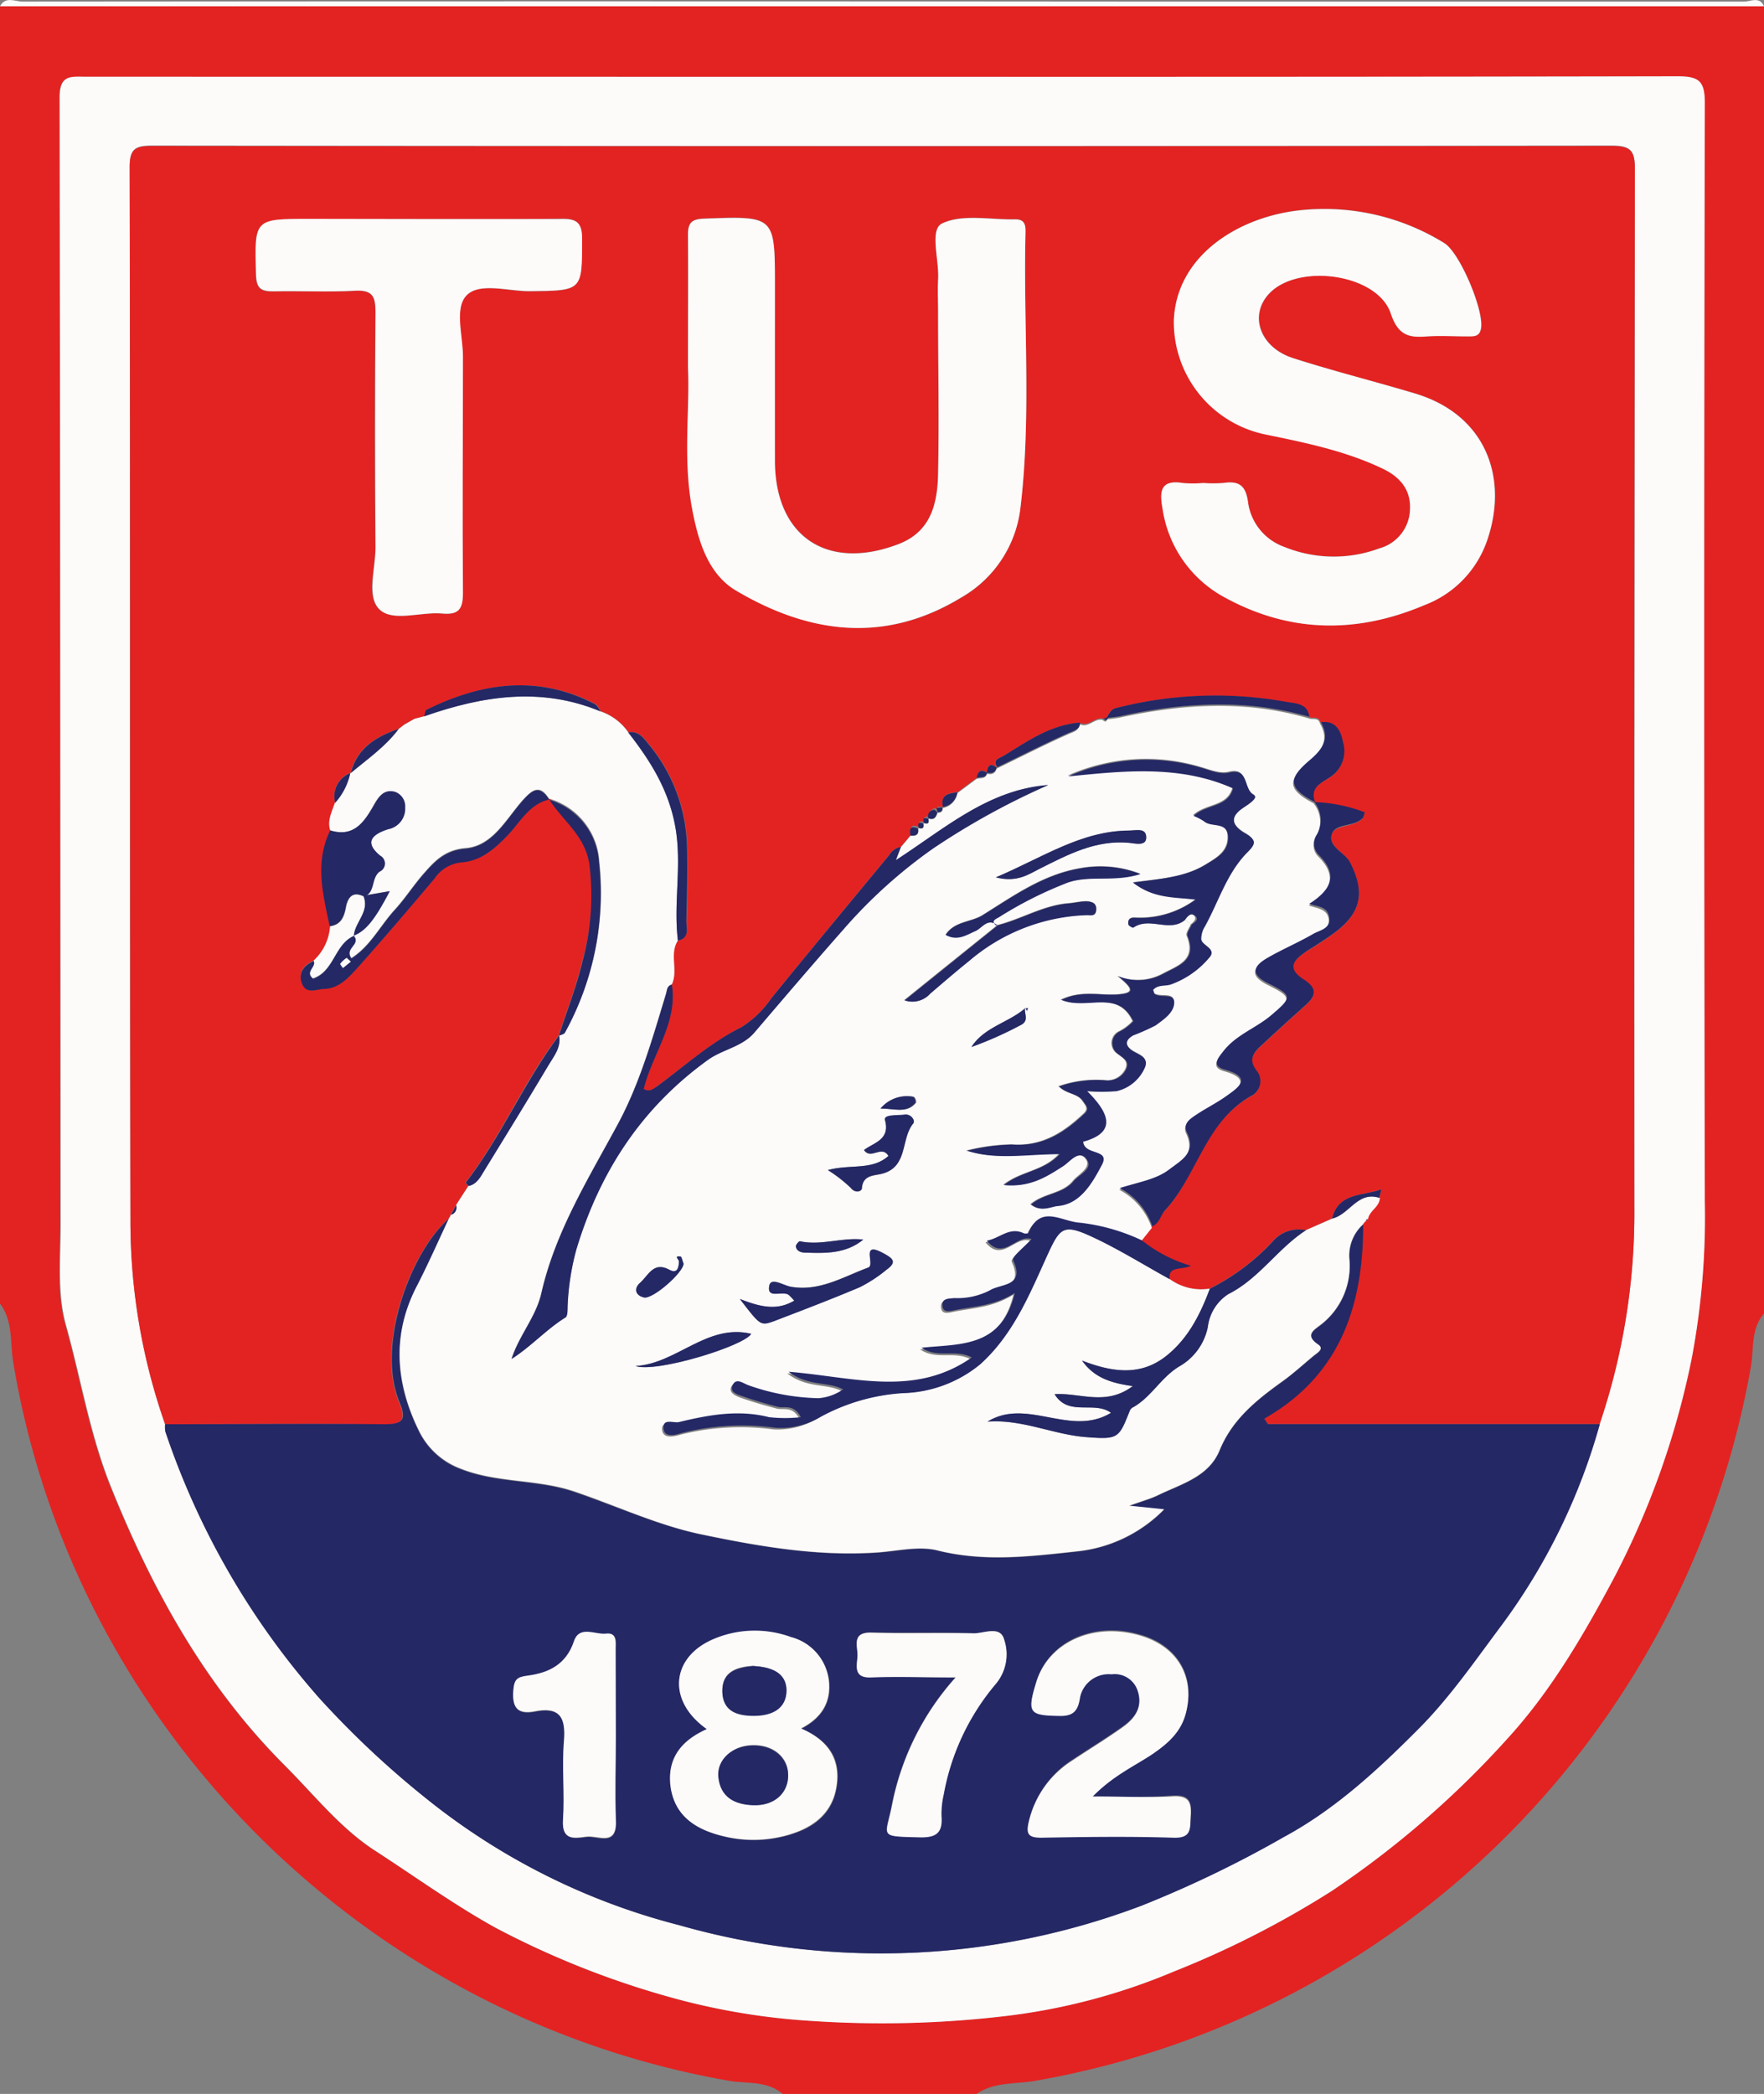 <svg id="Ebene_1" data-name="Ebene 1" xmlns="http://www.w3.org/2000/svg" viewBox="0 0 200 237.35"><rect x="0" y="0" width="200" height="237.35" fill="#808080" stroke="none"/><defs><style>.cls-1{fill:#e32322;}.cls-2{fill:#fdfafa;}.cls-3{fill:#242865;}</style></defs><path class="cls-1" d="M200,.71V148.89c-1.52,1.76-1.13,4-1.49,6.06a99.78,99.78,0,0,1-81.1,80.91c-2.23.4-4.66.1-6.68,1.49h-22c-1.77-1.53-4.06-1.13-6.09-1.49C41.15,228.59,8.34,195.65,1.5,154.42c-.37-2.22,0-4.67-1.5-6.65V.71Zm-99.9,8H9.72c-1.62,0-3-.29-3,2.3q.15,63.93.09,127.87c0,3.78-.42,7.69.6,11.3,1.72,6.13,2.71,12.43,5.13,18.4,4.73,11.69,10.7,22.52,19.7,31.53,3.33,3.33,6.32,7.14,10.25,9.67,4.51,2.92,8.87,6.08,13.61,8.71a99.15,99.15,0,0,0,19.44,7.78A76.91,76.91,0,0,0,92,229.07a119,119,0,0,0,22.43-.61,70.32,70.32,0,0,0,18.65-5A106.94,106.94,0,0,0,151,214.34a107.2,107.2,0,0,0,20.11-17.53c4.81-5.27,8.48-11.58,11.88-18A93.48,93.48,0,0,0,191.8,154a86,86,0,0,0,1.47-17.79q-.12-62.25,0-124.5c0-2.52-.64-3.06-3.1-3.06C160.16,8.75,130.13,8.71,100.1,8.71Z"/><path class="cls-2" d="M200,.71H0C.63-.47,1.72.18,2.54.18q63-.06,126,0,34.6,0,69.21,0C198.47.18,199.49-.46,200,.71Z"/><path class="cls-2" d="M100.1,8.71c30,0,60.06,0,90.09-.06,2.46,0,3.11.54,3.1,3.06q-.14,62.25,0,124.5A86,86,0,0,1,191.8,154,93.48,93.48,0,0,1,183,178.85c-3.4,6.38-7.07,12.69-11.88,18A107.2,107.2,0,0,1,151,214.34a106.94,106.94,0,0,1-17.89,9.13,70.32,70.32,0,0,1-18.65,5,119,119,0,0,1-22.43.61,76.91,76.91,0,0,1-16.42-2.8,99.15,99.15,0,0,1-19.44-7.78c-4.74-2.63-9.1-5.79-13.61-8.71-3.93-2.53-6.92-6.34-10.25-9.67-9-9-15-19.84-19.7-31.53-2.42-6-3.41-12.27-5.13-18.4-1-3.61-.6-7.52-.6-11.3Q6.84,75,6.77,11c0-2.59,1.33-2.3,3-2.3ZM18.72,161.44a3.22,3.22,0,0,0,.06.83,88,88,0,0,0,17.46,30.22,104.63,104.63,0,0,0,13.28,12.29A75.64,75.64,0,0,0,77,218.22,83.36,83.36,0,0,0,129.46,216a126.55,126.55,0,0,0,16.13-7.85c5.79-3.13,10.66-7.64,15.28-12.29,3.54-3.56,6.38-7.76,9.42-11.77a69.69,69.69,0,0,0,11.08-22.72,74.65,74.65,0,0,0,3.93-24.53q0-58.84.06-117.7c0-2.11-.5-2.64-2.63-2.64q-82.72.09-165.46,0c-1.86,0-2.58.3-2.57,2.41.07,39.89,0,79.78.09,119.67A69.42,69.42,0,0,0,18.72,161.44Z"/><path class="cls-1" d="M18.72,161.44a69.42,69.42,0,0,1-3.93-22.81c-.07-39.89,0-79.78-.09-119.67,0-2.11.71-2.41,2.57-2.41q82.73.07,165.46,0c2.13,0,2.63.53,2.63,2.64q-.11,58.85-.06,117.7a74.65,74.65,0,0,1-3.93,24.53H143.73l-.4-.62c8.66-5,11.17-12.89,11.21-22a1.3,1.3,0,0,1,.31-.39l.2-.18c.14-1,1.35-1.37,1.33-2.42l.23-1c-2.06.77-4.84.34-5.59,3.31l-3,1.32a3.88,3.88,0,0,0-3.75,1.28,25,25,0,0,1-7.12,5.34,6.08,6.08,0,0,1-4.58-1.1c-.2-1.5,1.28-1,2.31-1.49a16.13,16.13,0,0,1-5.56-2.88l1.28-1.6c.77-.31.92-1.15,1.41-1.68,3.71-4,4.57-10.1,9.75-13a1.88,1.88,0,0,0,.71-2.91c-1-1.24-.38-2,.53-2.86,1.67-1.52,3.31-3.06,5-4.56,1.15-1,1.4-1.9-.1-2.86-2.27-1.44-1.06-2.46.48-3.42,1-.6,1.91-1.21,2.82-1.87,3.14-2.29,3.6-4.63,1.85-8.05-.61-1.17-2.44-1.87-2.08-3.13s2.57-.81,3.54-1.9c.11-.12.12-.34.22-.63a17.45,17.45,0,0,0-5.71-1.16l.06,0c-.69-1.76.81-2.22,1.81-2.9a3.48,3.48,0,0,0,1.34-3.91c-.24-1.32-.79-2.49-2.51-2.27-.18-.77-.88-.4-1.32-.61-.16-1.55-1.59-1.51-2.52-1.68a45.43,45.43,0,0,0-19.38.69c-.65.16-.79.72-1.13,1.14l.06-.14.14.07a1.84,1.84,0,0,1-.52.1c-.94-.2-1.63,1-2.63.47-3.33.25-5.95,2.12-8.66,3.77-.45.27-1.33.4-.71,1.29l0,0c-.75-.53-1.09-.28-1.11.58h0c-.73-.46-1.07-.15-1.18.6l-2.18,1.62c-1,.12-2,.26-1.65,1.67l0,0-.68,0,.12.48,0,0c-.16-.17-.26-.45-.6-.22a.69.69,0,0,0-.35.88l-.06.06c-.5-.2-.67,0-.5.46l-.07.07c-.51-.19-.69,0-.52.49l-.07.09c-.9-.41-1,0-.86.78L102.14,96a2,2,0,0,0-1.34.93c-4.46,5.4-8.94,10.78-13.35,16.21a11.63,11.63,0,0,1-3.41,3.3c-3.56,1.8-6.48,4.44-9.64,6.76-.38.27-.73.61-1.43.24.94-3.94,3.87-7.43,3.19-11.83.77-1.58-.34-3.43.7-5,1.41-.3.93-1.46,1-2.29.09-2.9.16-5.81.06-8.71a18.82,18.82,0,0,0-4.37-11.29c-.6-.75-1.16-1.5-2.29-1.31a6.32,6.32,0,0,0-3.13-2.38c-.2-.28-.34-.68-.62-.83-6.47-3.34-12.82-2.44-19.08.64-.17.08-.18.5-.27.75L47,81.48l-1.17.63-.67.51c-2.53.88-4.69,2.15-5.43,5l-.06,0A2.84,2.84,0,0,0,38,91c-.33,1-.87,2-.51,3.09-1.78,3.61-.83,7.23,0,10.85a5.84,5.84,0,0,1-1.87,3.94c-1.22.49-1.88,1.36-1.3,2.64s1.66.55,2.52.51c1.63-.08,2.7-1.24,3.68-2.33,3-3.35,5.91-6.77,8.81-10.21a4.13,4.13,0,0,1,3-1.8c2.21-.12,3.71-1.44,5.2-3s2.47-3.59,4.77-4.13l.08,0c1.54,2.42,4,4,4.53,7.36A28.68,28.68,0,0,1,66,109c-.68,2.85-1.77,5.61-2.68,8.41l0,0c-4,5.27-6.51,11.42-10.56,16.64,0,0,.21.25.32.39l-1.43,2.22-.59,1.07a1.17,1.17,0,0,1-.22.43c-4.24,3.66-8.3,14.26-5.61,20.78.84,2,.41,2.55-1.75,2.52C35.27,161.36,27,161.43,18.72,161.44ZM136.43,54.75a14.07,14.07,0,0,1-2.25,0c-2.51-.41-2.74.81-2.36,2.86a13.66,13.66,0,0,0,7,10.07c7.38,4.06,15,4.17,22.68.91a12,12,0,0,0,7.18-7.5c2.35-7-.22-14.11-8.25-16.5-4.59-1.36-9.24-2.52-13.8-4-3.8-1.22-5-4.89-2.7-7.34,3.32-3.47,12.26-2.22,13.77,2.27.85,2.53,2.07,2.77,4.16,2.6,1.5-.11,3,0,4.52,0,.74,0,1.45.09,1.57-1.06.22-2.15-2.48-8.51-4.23-9.54A25.84,25.84,0,0,0,147,23.86c-6.73.86-13.54,5.12-13.89,12.34a13,13,0,0,0,10.29,13c4.57.93,9.22,1.88,13.48,3.94,1.88.91,3.17,2.34,3,4.64a4.71,4.71,0,0,1-3.45,4.35A14.85,14.85,0,0,1,145.65,62a6.28,6.28,0,0,1-4.14-5c-.25-2-1-2.52-2.82-2.26A15.49,15.49,0,0,1,136.43,54.75ZM78,41.64c.27,4.43-.51,10,.43,15.49.64,3.75,1.69,7.82,5,9.77,8.22,4.89,16.87,6.16,25.63.81A13.48,13.48,0,0,0,115.7,57.5c1.24-10.36.32-20.79.57-31.19,0-.84-.09-1.5-1.16-1.47-2.82.07-6-.64-8.3.47-1.45.69-.3,4.16-.45,6.38-.07,1.22,0,2.44,0,3.67,0,6.1.08,12.2,0,18.3-.07,3.38-.77,6.6-4.5,8-8,3.06-13.87-.8-14-9.25-.08-6.67,0-13.33,0-20,0-8,0-7.94-8-7.65-1.53.05-1.89.52-1.86,1.95C78,31.34,78,35.94,78,41.64ZM47.37,24.83H35c-6.22,0-6.16,0-6,6.32.05,1.5.51,1.93,1.95,1.89,3.1-.08,6.21.1,9.31-.07,1.94-.1,2.3.64,2.29,2.39q-.12,13.37,0,26.74c0,2.4-1.08,5.57.46,7s4.67.24,7.09.46c1.85.17,2.39-.46,2.36-2.33-.09-8.91-.07-17.82,0-26.73,0-2.42-1-5.57.46-7.05s4.63-.41,7.05-.43c6.11-.06,6,0,6-6,0-2.05-.83-2.26-2.49-2.24C58.1,24.87,52.73,24.83,47.37,24.83Z"/><path class="cls-3" d="M18.72,161.44c8.28,0,16.55-.08,24.82,0,2.16,0,2.59-.5,1.75-2.52-2.69-6.52,1.37-17.12,5.61-20.78-1.22,2.59-2.37,5.22-3.69,7.77-2.85,5.54-2.34,11.05.31,16.4a8.58,8.58,0,0,0,4.61,4.19c4.21,1.69,8.78,1.18,13,2.63C70,170.78,74.78,173,79.76,174c6.47,1.34,13.08,2.47,19.8,2,2.24-.16,4.63-.75,6.73-.23,5.32,1.34,10.58.68,15.84.11a16.16,16.16,0,0,0,9.87-4.76l-3.95-.41c1.55-.56,2.41-.79,3.2-1.17,2.66-1.3,5.81-2.08,7.05-5.14,1.42-3.47,4.1-5.63,7-7.71,1.28-.93,2.47-2,3.68-3,.39-.32,1.21-.76.49-1.25-1.62-1.1-.41-1.69.33-2.28a8.41,8.41,0,0,0,3.21-7.35,4.77,4.77,0,0,1,1.55-4c0,9.13-2.55,17.06-11.21,22l.4.62h37.64a69.69,69.69,0,0,1-11.08,22.72c-3,4-5.88,8.21-9.42,11.77-4.62,4.65-9.49,9.16-15.28,12.29A126.55,126.55,0,0,1,129.46,216,83.36,83.36,0,0,1,77,218.22a75.64,75.64,0,0,1-27.52-13.44,104.63,104.63,0,0,1-13.28-12.29,88,88,0,0,1-17.46-30.22A3.22,3.22,0,0,1,18.72,161.44ZM80.14,196c-3,1.3-4.48,3.34-4.08,6.46.38,3,2.27,4.77,5.8,5.66a14.26,14.26,0,0,0,7,.05c3-.74,5.42-2.23,6-5.52s-.91-5.38-4-6.69q3.52-1.8,3.16-5.36a5.78,5.78,0,0,0-4.3-5,11.93,11.93,0,0,0-9,.33C76.05,188.07,75.67,192.88,80.14,196Zm43.75,7.6c2.28-2.32,4.6-3.38,6.68-4.79,1.73-1.17,3.3-2.47,3.88-4.62,1.12-4.13-.88-7.64-5.12-8.89-5.28-1.57-10.41.72-11.81,5.27-1.08,3.53-.81,3.78,2.74,3.83,1.54,0,2-.68,2.18-1.87a3.32,3.32,0,0,1,3.62-2.85,2.73,2.73,0,0,1,2.92,1.76c.7,2-.3,3.28-1.76,4.31-1.83,1.3-3.76,2.47-5.63,3.72a11.2,11.2,0,0,0-4.92,6.93c-.34,1.39,0,1.82,1.41,1.8,5-.06,10-.13,15,0,2.11.07,1.85-1.07,1.94-2.42.12-1.64-.23-2.37-2.1-2.25C130.1,203.77,127.29,203.64,123.89,203.64Zm-15.53-13.5a30.31,30.31,0,0,0-7.24,14.44c-.72,3.74-1.65,3.57,3.17,3.69,1.85,0,2.56-.53,2.43-2.35a9.69,9.69,0,0,1,.25-2.51,26.75,26.75,0,0,1,5.94-12.53,5.2,5.2,0,0,0,.94-5c-.4-1.63-2.26-.68-3.44-.72-3.85-.13-7.71,0-11.56-.08-2.38-.08-1.56,1.57-1.63,2.68s-.5,2.5,1.61,2.39C101.79,190,104.77,190.14,108.36,190.14Zm-38.54,6.65V187c0-.81.25-1.94-1.07-1.77s-3-1-3.65.87c-.88,2.64-2.87,3.59-5.29,3.9-1.16.15-1.48.43-1.58,1.63-.16,2,.47,2.78,2.45,2.4,2.81-.55,3.5.7,3.29,3.33-.25,3,.09,6-.11,9-.16,2.4,1.39,2,2.68,1.88s3.44,1.15,3.31-1.84C69.71,203.16,69.82,200,69.82,196.79Z"/><path class="cls-2" d="M154.54,138.77a4.77,4.77,0,0,0-1.55,4,8.41,8.41,0,0,1-3.21,7.35c-.74.59-1.95,1.18-.33,2.28.72.49-.1.93-.49,1.25-1.21,1-2.4,2.11-3.68,3-2.88,2.08-5.56,4.24-7,7.71-1.24,3.06-4.39,3.84-7.05,5.14-.79.38-1.65.61-3.2,1.17l3.95.41a16.16,16.16,0,0,1-9.87,4.76c-5.26.57-10.52,1.23-15.84-.11-2.1-.52-4.49.07-6.73.23-6.72.48-13.33-.65-19.8-2-5-1-9.73-3.25-14.59-4.9-4.26-1.45-8.83-.94-13-2.63a8.58,8.58,0,0,1-4.61-4.19c-2.65-5.35-3.16-10.86-.31-16.4,1.32-2.55,2.47-5.18,3.69-7.77a1.17,1.17,0,0,0,.22-.43.83.83,0,0,0,.59-1.07l1.43-2.22c.94-.21,1.33-1,1.76-1.72,2.47-4,4.92-8,7.31-12,.6-1,1.44-2,1.17-3.33l0,0c.23-.12.59-.17.69-.36a32.63,32.63,0,0,0,3.86-19.31,7.9,7.9,0,0,0-5.61-7.08l-.08,0c-1.08-1.76-1.94-1-3,.14-1.89,2.14-3.4,5.17-6.46,5.43-2.34.19-3.47,1.41-4.72,2.83s-2.13,2.84-3.32,4.14c-1.65,1.8-2.78,4.14-4.92,5.49-.84-1.2,1.14-1.58.25-2.57l0,0c1.37-.55,2.37-1.78,4.05-5l-3,.52.1.09c1.34-.45.76-2.1,1.79-2.84a1,1,0,0,0,.06-1.8c-1.89-1.58-.85-2.45.89-3a2.37,2.37,0,0,0,1.9-2.44,1.74,1.74,0,0,0-1.14-1.77c-1.43-.4-2,.86-2.53,1.75C41.15,93.4,40,94.9,37.44,94.13c-.36-1.11.18-2.08.51-3.09a7.27,7.27,0,0,0,1.76-3.4l.06,0c1.89-1.57,3.94-3,5.43-5l.67-.51L47,81.48l1.08-.28c6.6-2.32,13.23-3.37,20-.56A6.32,6.32,0,0,1,71.22,83c2.46,3.15,4.52,6.38,5.31,10.51.84,4.41-.2,8.75.33,13.09-1,1.55.07,3.4-.7,5-.58.15-.53.64-.67,1.09-1.52,5-2.94,10.06-5.42,14.68-3.35,6.21-7.11,12.23-8.7,19.21-.62,2.71-2.52,4.77-3.38,7.45,2.23-1.42,3.94-3.36,6.11-4.7.25-.16.21-.85.24-1.3a28.61,28.61,0,0,1,1-6.44c2.66-8.8,7.39-16,14.9-21.45,1.68-1.21,3.88-1.47,5.28-3.11,3.35-3.92,6.69-7.84,10.1-11.7a56.5,56.5,0,0,1,10.14-9.15A83.92,83.92,0,0,1,118.85,89c-6.8.51-11.69,4.9-17.28,8.52l.57-1.5c.37-.42.73-.85,1.09-1.28.57.05,1-.08.86-.78l.07-.09c.46.14.62,0,.52-.49l.07-.07c.45.15.62,0,.5-.46l.06-.06c.62.21.82-.17,1-.66l0,0c.37,0,.6-.12.56-.53l0,0a2,2,0,0,0,1.65-1.67l2.18-1.62c.4-.2,1,.09,1.18-.6h0c.54.12.95,0,1.11-.58l0,0c2.71-1.31,5.39-2.69,8.14-3.91.62-.28,1.19-.36,1.24-1.15,1,.53,1.69-.67,2.63-.47.22.19.43.35.52-.1l-.14-.07-.06.14c.55-.08,1.1-.12,1.64-.23,7.14-1.56,14.27-2,21.39.08.44.21,1.14-.16,1.32.61,1.08,1.88.16,3.09-1.27,4.31-2.56,2.16-2.38,3.2.63,4.77l-.06,0a3.29,3.29,0,0,1,.29,3.65,1.82,1.82,0,0,0,.21,2.34c2.29,2.28,1.33,4-1.09,5.54,1.06.34,2.13.44,2.27,1.57s-1.08,1.41-1.82,1.84c-1.69,1-3.52,1.75-5.21,2.73s-1.88,1.87.13,2.88c2.79,1.39,2.71,1.58.22,3.69-1.71,1.45-3.92,2.21-5.33,4-.59.76-1.4,1.64.16,2.08,3.13.87,1.6,2,.18,3-1.06.76-2.25,1.35-3.34,2.07-.7.46-1.61,1-1.15,2,1.11,2.33-.65,3.21-2,4.26s-3.29,1.38-5.6,2.1a7.64,7.64,0,0,1,3.7,4.33l-1.28,1.6a22.3,22.3,0,0,0-7-2c-2.15-.12-4.49-2.16-5.89,1.2,0,.07-.36.08-.49,0-1.65-.79-2.72.57-4.2.83,1.91,2.34,3.33-.76,5.07-.18-.8.88-2.27,2-2.09,2.4,1.41,3-1.41,2.65-2.6,3.39a8,8,0,0,1-4.08.9c-.62,0-1.51,0-1.32,1,.14.7.91.47,1.43.36,2.12-.44,4.34-.44,6.76-1.94-1.49,6.27-6.31,5.75-10.57,6.21,1.81,1.25,3.79.13,5.69,1.1-6.49,4.54-13.4,2.22-20.77,1.62,2.3,1.74,4.4,1.09,6.18,2a5.67,5.67,0,0,1-2.79,1,25.21,25.21,0,0,1-8-1.49c-.61-.22-1.39-.7-1.73,0s.56,1.07,1.13,1.27c1.31.46,2.66.85,4,1.2.77.21,1.81-.34,2.6,1.17a16.28,16.28,0,0,1-3.6,0c-3.48-.88-6.84-.26-10.2.55-.63.15-1.89-.38-1.77.71s1.49.71,2.09.53a27.89,27.89,0,0,1,10.57-.59A8.83,8.83,0,0,0,93,160.59a22.38,22.38,0,0,1,9.35-2.7,14.39,14.39,0,0,0,8.78-3.28c3.75-3.37,5.59-8,7.61-12.38,1.39-3,1.78-3.55,4.86-2.15s6,3.24,9,4.89a6.08,6.08,0,0,0,4.58,1.1c-1.12,3-2.51,5.79-5.11,7.75-2.92,2.21-6.12,1.66-9.38.4,1.34,1.92,3.2,2.54,5.75,2.89-3.08,2.31-6,.72-8.86.92,1.57,2.58,4.5.71,6.39,2.11-4.61,2.8-9.53-1.76-14,1,3.9-.3,7.43,1.46,11.16,1.75s3.71.14,5-3.06a.94.94,0,0,1,.42-.36c2.05-1.19,3.14-3.41,5.23-4.63a6.64,6.64,0,0,0,3.17-4.44,5.14,5.14,0,0,1,2.33-3.72c3.5-1.76,5.59-5.17,8.8-7.24l3-1.32c1.94-.44,2.88-3.14,5.36-2.35,0,1.05-1.19,1.44-1.33,2.42a.19.19,0,0,0-.2.18A1.3,1.3,0,0,0,154.54,138.77Zm-38.28-24.51c-1.89,1.66-4.67,2.15-6.12,4.42a42.25,42.25,0,0,0,5.56-2.47c1-.48.44-1.23.5-1.88l.37-.08-.14.35Zm-3.2-9.39c-3.45,2.77-6.9,5.54-10.55,8.49a2.71,2.71,0,0,0,2.91-.77c1.49-1.23,2.93-2.52,4.44-3.73a21.6,21.6,0,0,1,13.26-5.16c.48,0,1,0,1.11-.56s-.52-1-1.09-1-1.3.17-2,.23c-2.92.23-5.41,1.84-8.2,2.51-.7-.54,0-.76.29-.94a44.58,44.58,0,0,1,7.45-3.79c2.63-1.06,5.46-.15,8.6-1.11a12.49,12.49,0,0,0-6.88-.63c-4.19.72-7.56,3.15-11,5.3-1.31.82-3.18.68-4.2,2.23,1.39.73,2.31,0,3.34-.42C111.35,105.23,111.93,104,113.06,104.87Zm21.3-.6.65.49c-.17.43-.6,1-.48,1.29,1.14,2.79-1,3.38-2.76,4.32a6,6,0,0,1-5.1.25c1.69,1.39,2,1.9.13,2.07-2.06.19-4.23-.52-6.55.62,2.85,1.21,6.38-1.26,8.14,2.42a5.28,5.28,0,0,1-1.53,1.16,1.47,1.47,0,0,0-.17,2.57c.65.5,1.3.83.88,1.72a2.28,2.28,0,0,1-2.34,1.25,12.74,12.74,0,0,0-5.24.69c.86.9,2.11.76,2.72,1.68.31.47.75.84.15,1.4-2.31,2.18-4.77,3.77-8.21,3.51a23.26,23.26,0,0,0-5.11.7c3.35,1.08,6.71.36,10.51.39-1.85,2-4.3,1.9-6.32,3.5,2.93.28,4.79-.91,6.69-2.13.79-.5,1.88-1.83,2.65-.83s-.83,1.76-1.46,2.53c-1.18,1.45-3.34,1.36-4.8,2.63,1.1.91,2.25.25,3,.18,2.6-.21,3.94-2.57,5-4.64,1-1.9-1.95-1-2.11-2.65,3.78-1,3-3.17.46-5.73a21.9,21.9,0,0,0,3.33,0A4.64,4.64,0,0,0,129.7,121c.64-1.26-.71-1.51-1.4-2-1-.69-.63-1.3.11-1.73a24.41,24.41,0,0,0,2.54-1.13c.92-.69,2.16-1.48,2.11-2.68,0-1-1.46-.44-2.16-.85-.12-.07-.14-.3-.23-.5.57-.56,1.36-.4,2-.61a10.15,10.15,0,0,0,4.33-3c1.05-1.12-1-1.35-.87-2.27a2.72,2.72,0,0,1,.27-1.06c1.71-2.88,2.6-6.24,5-8.69.87-.88.93-1.41-.26-2.09s-2-1.74-.26-2.91c.55-.37,1.79-1.15,1.21-1.46-1.19-.64-.53-3.09-2.74-2.56-1.1.27-2.2-.25-3.29-.55a21.66,21.66,0,0,0-15,1c6.33-.62,12.63-1.32,18.67,1.36-.58,2.19-3,1.76-4.46,3.12a6.5,6.5,0,0,1,1.2.63c.82.73,2.62,0,2.7,1.71S138,97.19,136.64,98c-2.38,1.46-5.09,1.61-8.18,2,2.37,1.85,4.76,1.63,7.09,1.93a10.6,10.6,0,0,1-6.79,2.06c-.57-.05-.93.15-.82.76,0,.16.5.41.57.35C130.32,103.87,132.6,105.75,134.36,104.27Zm-50.47,43c2.31,3,2.33,3,3.79,2.5,3.28-1.26,6.57-2.51,9.81-3.88a16.1,16.1,0,0,0,3.05-2c1.21-.89.67-1.28-.43-1.87-2.6-1.4-.84,1.34-1.67,1.65-2.86,1.06-5.55,2.75-8.8,2.17-.85-.16-2.23-1.1-2.42-.11-.31,1.57,1.52.5,2.22,1.05a7.27,7.27,0,0,1,.61.64C88.2,148.52,86.42,148.29,83.89,147.24Zm10-14.61a16,16,0,0,1,2.56,2c.54.68,1.24.39,1.27.06.1-1.49,1.31-1.43,2.17-1.63,3.12-.72,2.2-4,3.65-5.72.28-.33-.31-1.12-1-1s-2.38,0-2.2.61c.6,2.24-1.27,2.56-2.38,3.4.81,1.14,2-.61,2.77.67C98.87,132.7,96.45,131.93,93.87,132.63ZM72.06,154.84c2.33.81,12.35-2.28,13.11-3.65C80.15,150,76.73,154.58,72.06,154.84Zm40.85-55.39c2.38.61,3.67-.32,5-1,3.19-1.6,6.34-3.27,10.11-2.92.66.06,1.85.39,1.93-.5.11-1.27-1.17-.89-1.92-.89C122.6,94.17,118.26,97.18,112.91,99.45ZM77.5,143.24c-.14-.34-.21-.79-.34-.81-.82-.1-.17.33-.18.55,0,.71-.18,1.45-1.11.94-1.8-1-2.39.71-3.31,1.5-.72.62-.49,1.42.45,1.65S77.45,144.2,77.5,143.24Zm20.38-2.73c-2.41-.28-4.79.72-7.19.19-.12,0-.49.41-.46.58.11.53.57.69,1.06.71C93.59,142.06,95.88,142.14,97.88,140.51Zm2-14.85c1.68,0,3,.57,4-.67a.78.78,0,0,0-.24-.66A3.9,3.9,0,0,0,99.83,125.66Z"/><path class="cls-2" d="M136.43,54.75a15.49,15.49,0,0,0,2.26,0c1.79-.26,2.57.26,2.82,2.26a6.28,6.28,0,0,0,4.14,5,14.85,14.85,0,0,0,10.76.15,4.71,4.71,0,0,0,3.45-4.35c.14-2.3-1.15-3.73-3-4.64-4.26-2.06-8.91-3-13.48-3.94a13,13,0,0,1-10.29-13c.35-7.22,7.16-11.48,13.89-12.34a25.84,25.84,0,0,1,16.72,3.64c1.75,1,4.45,7.39,4.23,9.54-.12,1.15-.83,1.05-1.57,1.06-1.51,0-3-.09-4.52,0-2.09.17-3.31-.07-4.16-2.6-1.51-4.49-10.45-5.74-13.77-2.27-2.34,2.45-1.1,6.12,2.7,7.34,4.56,1.46,9.21,2.62,13.8,4,8,2.39,10.6,9.46,8.25,16.5a12,12,0,0,1-7.18,7.5c-7.7,3.26-15.3,3.15-22.68-.91a13.66,13.66,0,0,1-7-10.07c-.38-2.05-.15-3.27,2.36-2.86A14.07,14.07,0,0,0,136.43,54.75Z"/><path class="cls-2" d="M78,41.64c0-5.7.05-10.3,0-14.9,0-1.43.33-1.9,1.86-1.95,8-.29,8-.34,8,7.65,0,6.67,0,13.33,0,20,.1,8.45,6,12.31,14,9.25,3.73-1.43,4.43-4.65,4.5-8,.13-6.1,0-12.2,0-18.3,0-1.23-.06-2.45,0-3.67.15-2.22-1-5.69.45-6.38,2.31-1.11,5.48-.4,8.3-.47,1.07,0,1.18.63,1.16,1.47-.25,10.4.67,20.83-.57,31.19A13.48,13.48,0,0,1,109,67.71c-8.76,5.35-17.41,4.08-25.63-.81-3.28-2-4.33-6-5-9.77C77.45,51.63,78.23,46.07,78,41.64Z"/><path class="cls-2" d="M47.37,24.83c5.36,0,10.73,0,16.09,0C65.12,24.78,66,25,66,27c0,6,.08,5.94-6,6-2.42,0-5.56-1-7.05.43s-.44,4.63-.46,7.05c0,8.91-.07,17.82,0,26.73,0,1.87-.51,2.5-2.36,2.33-2.42-.22-5.57,1-7.09-.46s-.45-4.62-.46-7q-.09-13.37,0-26.74c0-1.75-.35-2.49-2.29-2.39-3.1.17-6.21,0-9.31.07-1.44,0-1.9-.39-1.95-1.89-.18-6.32-.24-6.32,6-6.32Z"/><path class="cls-3" d="M102.14,96l-.57,1.5c5.59-3.62,10.48-8,17.28-8.52a83.92,83.92,0,0,0-13.07,7.21,56.5,56.5,0,0,0-10.14,9.15c-3.41,3.86-6.75,7.78-10.1,11.7-1.4,1.64-3.6,1.9-5.28,3.11-7.51,5.41-12.24,12.65-14.9,21.45a28.61,28.61,0,0,0-1,6.44c0,.45,0,1.14-.24,1.3-2.17,1.34-3.88,3.28-6.11,4.7.86-2.68,2.76-4.74,3.38-7.45,1.59-7,5.35-13,8.7-19.21,2.48-4.62,3.9-9.68,5.42-14.68.14-.45.09-.94.67-1.09.68,4.4-2.25,7.89-3.19,11.83.7.37,1,0,1.43-.24,3.16-2.32,6.08-5,9.64-6.76a11.63,11.63,0,0,0,3.41-3.3c4.41-5.43,8.89-10.81,13.35-16.21A2,2,0,0,1,102.14,96Z"/><path class="cls-3" d="M132.62,145c-3-1.65-5.91-3.48-9-4.89s-3.47-.87-4.86,2.15c-2,4.41-3.86,9-7.61,12.38a14.39,14.39,0,0,1-8.78,3.28,22.38,22.38,0,0,0-9.35,2.7,8.83,8.83,0,0,1-5.13,1.22,27.89,27.89,0,0,0-10.57.59c-.6.18-2,.64-2.09-.53s1.14-.56,1.77-.71c3.36-.81,6.72-1.43,10.2-.55a16.28,16.28,0,0,0,3.6,0c-.79-1.51-1.83-1-2.6-1.17-1.35-.35-2.7-.74-4-1.2-.57-.2-1.52-.44-1.13-1.27s1.12-.24,1.73,0a25.21,25.21,0,0,0,8,1.49,5.67,5.67,0,0,0,2.79-1c-1.78-.94-3.88-.29-6.18-2,7.37.6,14.28,2.92,20.77-1.62-1.9-1-3.88.15-5.69-1.1,4.26-.46,9.08.06,10.57-6.21-2.42,1.5-4.64,1.5-6.76,1.94-.52.11-1.29.34-1.43-.36-.19-1,.7-.93,1.32-1a8,8,0,0,0,4.08-.9c1.19-.74,4-.4,2.6-3.39-.18-.37,1.29-1.52,2.09-2.4-1.74-.58-3.16,2.52-5.07.18,1.48-.26,2.55-1.62,4.2-.83.13.06.46,0,.49,0,1.4-3.36,3.74-1.32,5.89-1.2a22.3,22.3,0,0,1,7,2,16.13,16.13,0,0,0,5.56,2.88C133.9,144,132.42,143.47,132.62,145Z"/><path class="cls-3" d="M130.65,139a7.64,7.64,0,0,0-3.7-4.33c2.31-.72,4.16-1,5.6-2.1s3.14-1.93,2-4.26c-.46-1,.45-1.53,1.15-2,1.09-.72,2.28-1.31,3.34-2.07,1.42-1,3-2.1-.18-3-1.56-.44-.75-1.32-.16-2.08,1.41-1.83,3.62-2.59,5.33-4,2.49-2.11,2.57-2.3-.22-3.69-2-1-1.8-1.91-.13-2.88s3.52-1.75,5.21-2.73c.74-.43,2-.58,1.82-1.84s-1.21-1.23-2.27-1.57c2.42-1.54,3.38-3.26,1.09-5.54a1.82,1.82,0,0,1-.21-2.34,3.29,3.29,0,0,0-.29-3.65,17.45,17.45,0,0,1,5.71,1.16c-.1.29-.11.51-.22.63-1,1.09-3.14.53-3.54,1.9s1.47,2,2.08,3.13c1.75,3.42,1.29,5.76-1.85,8.05-.91.66-1.86,1.27-2.82,1.87-1.54,1-2.75,2-.48,3.42,1.5,1,1.25,1.84.1,2.86-1.68,1.5-3.32,3-5,4.56-.91.82-1.5,1.62-.53,2.86a1.88,1.88,0,0,1-.71,2.91c-5.18,3-6,9-9.75,13C131.57,137.85,131.42,138.69,130.65,139Z"/><path class="cls-3" d="M148.07,139.45c-3.21,2.07-5.3,5.48-8.8,7.24a5.14,5.14,0,0,0-2.33,3.72,6.64,6.64,0,0,1-3.17,4.44c-2.09,1.22-3.18,3.44-5.23,4.63a.94.94,0,0,0-.42.36c-1.27,3.2-1.28,3.35-5,3.06s-7.26-2.05-11.16-1.75c4.48-2.77,9.4,1.79,14-1-1.89-1.4-4.82.47-6.39-2.11,2.89-.2,5.78,1.39,8.86-.92-2.55-.35-4.41-1-5.75-2.89,3.26,1.26,6.46,1.81,9.38-.4,2.6-2,4-4.79,5.11-7.75a25,25,0,0,0,7.12-5.34A3.88,3.88,0,0,1,148.07,139.45Z"/><path class="cls-3" d="M37.44,94.13c2.51.77,3.71-.73,4.83-2.62.52-.89,1.1-2.15,2.53-1.75a1.74,1.74,0,0,1,1.14,1.77A2.37,2.37,0,0,1,44,94c-1.74.57-2.78,1.44-.89,3a1,1,0,0,1-.06,1.8c-1,.74-.45,2.39-1.79,2.84-1.41-.73-1.89.25-2.08,1.28s-.58,1.91-1.8,2.07C36.61,101.36,35.66,97.74,37.44,94.13Z"/><path class="cls-3" d="M40.09,106.09c.89,1-1.09,1.37-.25,2.57,2.14-1.35,3.27-3.69,4.92-5.49,1.19-1.3,2.15-2.81,3.32-4.14s2.38-2.64,4.72-2.83c3.06-.26,4.57-3.29,6.46-5.43,1-1.15,1.88-1.9,3-.14-2.3.54-3.31,2.63-4.77,4.13s-3,2.85-5.2,3a4.13,4.13,0,0,0-3,1.8c-2.9,3.44-5.82,6.86-8.81,10.21-1,1.09-2.05,2.25-3.68,2.33-.86,0-2,.65-2.52-.51s.08-2.15,1.3-2.64c.4.66-1,1.24-.07,2C37.89,110.13,37.9,107.05,40.09,106.09ZM39.78,109c-.21-.19-.45-.45-.48-.42a3.07,3.07,0,0,0-.72.67c0,.06.19.31.3.48Z"/><path class="cls-3" d="M76.86,106.62c-.53-4.34.51-8.68-.33-13.09-.79-4.13-2.85-7.36-5.31-10.51,1.13-.19,1.69.56,2.29,1.31a18.82,18.82,0,0,1,4.37,11.29c.1,2.9,0,5.81-.06,8.71C77.79,105.16,78.27,106.32,76.86,106.62Z"/><path class="cls-3" d="M62.3,90.67a7.9,7.9,0,0,1,5.61,7.08,32.63,32.63,0,0,1-3.86,19.31c-.1.19-.46.24-.69.36.91-2.8,2-5.56,2.68-8.41a28.68,28.68,0,0,0,.79-11C66.35,94.72,63.84,93.09,62.3,90.67Z"/><path class="cls-3" d="M148.44,81.25c-7.12-2.06-14.25-1.64-21.39-.08-.54.11-1.09.15-1.64.23.34-.42.48-1,1.13-1.14a45.43,45.43,0,0,1,19.38-.69C146.85,79.74,148.28,79.7,148.44,81.25Z"/><path class="cls-3" d="M149.12,90.94c-3-1.57-3.19-2.61-.63-4.77,1.43-1.22,2.35-2.43,1.27-4.31,1.72-.22,2.27,1,2.51,2.27A3.48,3.48,0,0,1,150.93,88C149.93,88.72,148.43,89.18,149.12,90.94Z"/><path class="cls-3" d="M68.09,80.64c-6.74-2.81-13.37-1.76-20,.56.09-.25.1-.67.27-.75,6.26-3.08,12.61-4,19.08-.64C67.75,80,67.89,80.36,68.09,80.64Z"/><path class="cls-3" d="M63.38,117.39c.27,1.33-.57,2.32-1.17,3.33-2.39,4-4.84,8-7.31,12-.43.7-.82,1.51-1.76,1.72-.11-.14-.34-.36-.32-.39C56.87,128.81,59.43,122.66,63.38,117.39Z"/><path class="cls-2" d="M40.09,106.09c-2.19,1-2.2,4-4.61,4.8-.95-.73.47-1.31.07-2A5.84,5.84,0,0,0,37.42,105c1.22-.16,1.6-1,1.8-2.07s.67-2,2.08-1.28l-.1-.09c.76,1.77-1,3-1.08,4.52Z"/><path class="cls-3" d="M122.46,81.9c0,.79-.62.87-1.24,1.15-2.75,1.22-5.43,2.6-8.14,3.91-.61-.89.27-1,.72-1.29C116.51,84,119.13,82.15,122.46,81.9Z"/><path class="cls-3" d="M45.2,82.62c-1.49,2-3.54,3.4-5.43,5C40.51,84.77,42.67,83.5,45.2,82.62Z"/><path class="cls-3" d="M156.38,135.78c-2.48-.79-3.42,1.91-5.36,2.35.75-3,3.53-2.54,5.59-3.31Z"/><path class="cls-3" d="M39.71,87.64A7.27,7.27,0,0,1,38,91,2.84,2.84,0,0,1,39.71,87.64Z"/><path class="cls-3" d="M108.56,89.81a2,2,0,0,1-1.65,1.67C106.59,90.07,107.57,89.93,108.56,89.81Z"/><path class="cls-3" d="M47,81.48l-1.17.63Z"/><path class="cls-3" d="M104.09,93.93c.11.7-.29.83-.86.78C103.08,94,103.19,93.52,104.09,93.93Z"/><path class="cls-3" d="M51.71,136.64a.83.83,0,0,1-.59,1.07Z"/><path class="cls-3" d="M111.92,87.59c-.14.69-.78.4-1.18.6C110.85,87.44,111.19,87.13,111.92,87.59Z"/><path class="cls-3" d="M113,87c-.16.6-.57.7-1.11.58C112,86.72,112.29,86.47,113,87Z"/><path class="cls-3" d="M106.26,92.1c-.13.49-.33.87-1,.66a.69.69,0,0,1,.35-.88C106,91.65,106.1,91.93,106.26,92.1Z"/><path class="cls-3" d="M154.85,138.38a.19.19,0,0,1,.2-.18Z"/><path class="cls-3" d="M125.61,81.33c-.09.45-.3.29-.52.1A1.84,1.84,0,0,0,125.61,81.33Z"/><path class="cls-3" d="M106.86,91.53c0,.41-.19.54-.56.53l-.12-.48Z"/><path class="cls-3" d="M104.68,93.35c.1.46-.06.63-.52.49C104,93.31,104.17,93.16,104.68,93.35Z"/><path class="cls-3" d="M105.25,92.82c.12.45,0,.61-.5.46C104.58,92.78,104.75,92.62,105.25,92.82Z"/><path class="cls-2" d="M80.14,196c-4.47-3.16-4.09-8,.53-10.11a11.93,11.93,0,0,1,9-.33,5.78,5.78,0,0,1,4.3,5q.36,3.56-3.16,5.36c3.06,1.31,4.54,3.5,4,6.69s-3,4.78-6,5.52a14.26,14.26,0,0,1-7-.05c-3.53-.89-5.42-2.7-5.8-5.66C75.66,199.38,77.17,197.34,80.14,196Zm9.22,5.18c0-2-1.66-3.42-4-3.37s-4,1.62-3.86,3.57c.23,2.31,1.85,3.13,3.92,3.21C87.77,204.72,89.38,203.27,89.36,201.22Zm-3.9-12.37c-1.84.12-3.62.59-3.56,2.94.06,2.14,1.72,2.7,3.56,2.71s3.74-.73,3.71-2.91C89.13,189.56,87.39,189,85.46,188.85Z"/><path class="cls-2" d="M123.89,203.64c3.4,0,6.21.13,9,0,1.87-.12,2.22.61,2.1,2.25-.09,1.35.17,2.49-1.94,2.42-5-.16-10-.09-15,0-1.45,0-1.75-.41-1.41-1.8a11.2,11.2,0,0,1,4.92-6.93c1.87-1.25,3.8-2.42,5.63-3.72,1.46-1,2.46-2.35,1.76-4.31a2.73,2.73,0,0,0-2.92-1.76,3.32,3.32,0,0,0-3.62,2.85c-.22,1.19-.64,1.88-2.18,1.87-3.55-.05-3.82-.3-2.74-3.83,1.4-4.55,6.53-6.84,11.81-5.27,4.24,1.25,6.24,4.76,5.12,8.89-.58,2.15-2.15,3.45-3.88,4.62C128.49,200.26,126.17,201.32,123.89,203.64Z"/><path class="cls-2" d="M108.36,190.14c-3.59,0-6.57-.11-9.53,0-2.11.11-1.67-1.27-1.61-2.39s-.75-2.76,1.63-2.68c3.85.12,7.71,0,11.56.08,1.18,0,3-.91,3.44.72a5.2,5.2,0,0,1-.94,5A26.75,26.75,0,0,0,107,203.41a9.69,9.69,0,0,0-.25,2.51c.13,1.82-.58,2.39-2.43,2.35-4.82-.12-3.89,0-3.17-3.69A30.31,30.31,0,0,1,108.36,190.14Z"/><path class="cls-2" d="M69.82,196.79c0,3.18-.11,6.37,0,9.55.13,3-2,1.67-3.31,1.84s-2.84.52-2.68-1.88c.2-3-.14-6,.11-9,.21-2.63-.48-3.88-3.29-3.33-2,.38-2.61-.42-2.45-2.4.1-1.2.42-1.48,1.58-1.63,2.42-.31,4.41-1.26,5.29-3.9.62-1.85,2.41-.72,3.65-.87s1.07,1,1.07,1.77Z"/><path class="cls-3" d="M134.36,104.27c-1.76,1.48-4-.4-5.85.88-.07.06-.54-.19-.57-.35-.11-.61.25-.81.82-.76a10.6,10.6,0,0,0,6.79-2.06c-2.33-.3-4.72-.08-7.09-1.93,3.09-.44,5.8-.59,8.18-2,1.31-.81,2.68-1.48,2.6-3.22s-1.88-1-2.7-1.71a6.5,6.5,0,0,0-1.2-.63c1.43-1.36,3.88-.93,4.46-3.12-6-2.68-12.34-2-18.67-1.36a21.66,21.66,0,0,1,15-1c1.09.3,2.19.82,3.29.55,2.21-.53,1.55,1.92,2.74,2.56.58.31-.66,1.09-1.21,1.46-1.75,1.17-1.06,2.16.26,2.91s1.13,1.21.26,2.09c-2.45,2.45-3.34,5.81-5,8.69a2.72,2.72,0,0,0-.27,1.06c-.11.92,1.92,1.15.87,2.27a10.15,10.15,0,0,1-4.33,3c-.67.21-1.46,0-2,.61.09.2.11.43.23.5.7.41,2.12-.13,2.16.85.05,1.2-1.19,2-2.11,2.68a24.41,24.41,0,0,1-2.54,1.13c-.74.43-1.09,1-.11,1.73.69.48,2,.73,1.4,2a4.64,4.64,0,0,1-3.17,2.59,21.9,21.9,0,0,1-3.33,0c2.58,2.56,3.32,4.69-.46,5.73.16,1.61,3.13.75,2.11,2.65-1.1,2.07-2.44,4.43-5,4.64-.75.07-1.9.73-3-.18,1.46-1.27,3.62-1.18,4.8-2.63.63-.77,2.31-1.41,1.46-2.53s-1.86.33-2.65.83c-1.9,1.22-3.76,2.41-6.69,2.13,2-1.6,4.47-1.54,6.32-3.5-3.8,0-7.16.69-10.51-.39a23.26,23.26,0,0,1,5.11-.7c3.44.26,5.9-1.33,8.21-3.51.6-.56.16-.93-.15-1.4-.61-.92-1.86-.78-2.72-1.68a12.74,12.74,0,0,1,5.24-.69,2.28,2.28,0,0,0,2.34-1.25c.42-.89-.23-1.22-.88-1.72a1.47,1.47,0,0,1,.17-2.57,5.28,5.28,0,0,0,1.53-1.16c-1.76-3.68-5.29-1.21-8.14-2.42,2.32-1.14,4.49-.43,6.55-.62,1.84-.17,1.56-.68-.13-2.07a6,6,0,0,0,5.1-.25c1.74-.94,3.9-1.53,2.76-4.32-.12-.32.31-.86.48-1.29.38-.25.86-.59.36-1S134.62,103.92,134.36,104.27Z"/><path class="cls-3" d="M83.89,147.24c2.53,1,4.31,1.28,6.16.2a7.27,7.27,0,0,0-.61-.64c-.7-.55-2.53.52-2.22-1.05.19-1,1.57-.05,2.42.11,3.25.58,5.94-1.11,8.8-2.17.83-.31-.93-3.05,1.67-1.65,1.1.59,1.64,1,.43,1.87a16.1,16.1,0,0,1-3.05,2c-3.24,1.37-6.53,2.62-9.81,3.88C86.22,150.29,86.2,150.25,83.89,147.24Z"/><path class="cls-3" d="M113.06,104.86c-1.13-.85-1.71.37-2.5.7-1,.43-2,1.15-3.34.42,1-1.55,2.89-1.41,4.2-2.23,3.47-2.15,6.84-4.58,11-5.3a12.49,12.49,0,0,1,6.88.63c-3.14,1-6,0-8.6,1.11a44.58,44.58,0,0,0-7.45,3.79c-.29.18-1,.4-.29.94Z"/><path class="cls-3" d="M113,104.92c2.79-.67,5.28-2.28,8.2-2.51.65-.06,1.3-.23,2-.23s1.17.26,1.09,1-.63.55-1.11.56a21.6,21.6,0,0,0-13.26,5.16c-1.51,1.21-3,2.5-4.44,3.73a2.71,2.71,0,0,1-2.91.77l10.55-8.5Z"/><path class="cls-3" d="M93.87,132.63c2.58-.7,5,.07,6.86-1.61-.75-1.28-2,.47-2.77-.67,1.11-.84,3-1.16,2.38-3.4-.18-.66,1.41-.5,2.2-.61s1.26.7,1,1c-1.45,1.76-.53,5-3.65,5.72-.86.2-2.07.14-2.17,1.63,0,.33-.73.62-1.27-.06A16,16,0,0,0,93.87,132.63Z"/><path class="cls-3" d="M72.06,154.84c4.67-.26,8.09-4.84,13.11-3.65C84.41,152.56,74.39,155.65,72.06,154.84Z"/><path class="cls-3" d="M112.91,99.45c5.35-2.27,9.69-5.28,15.12-5.3.75,0,2-.38,1.92.89-.08.89-1.27.56-1.93.5-3.77-.35-6.92,1.32-10.11,2.92C116.58,99.13,115.29,100.06,112.91,99.45Z"/><path class="cls-3" d="M77.5,143.24c0,1-3.49,4.07-4.49,3.83s-1.17-1-.45-1.65c.92-.79,1.51-2.46,3.31-1.5.93.51,1.08-.23,1.11-.94,0-.22-.64-.65.18-.55C77.29,142.45,77.36,142.9,77.5,143.24Z"/><path class="cls-3" d="M97.88,140.51c-2,1.63-4.29,1.55-6.59,1.48-.49,0-1-.18-1.06-.71,0-.17.34-.61.46-.58C93.09,141.23,95.47,140.23,97.88,140.51Z"/><path class="cls-3" d="M116.21,114.32c-.07.66.48,1.41-.51,1.89a42.25,42.25,0,0,1-5.56,2.47c1.45-2.27,4.23-2.76,6.12-4.42Z"/><path class="cls-3" d="M40.12,106.06c.12-1.56,1.84-2.75,1.08-4.52l3-.52C42.49,104.28,41.49,105.51,40.12,106.06Z"/><path class="cls-3" d="M99.83,125.66a3.9,3.9,0,0,1,3.72-1.33.78.78,0,0,1,.24.66C102.79,126.23,101.51,125.66,99.83,125.66Z"/><path class="cls-3" d="M116.26,114.26l.17.34.14-.35-.36.08A.42.42,0,0,1,116.26,114.26Z"/><path class="cls-2" d="M39.78,109l-.9.73c-.11-.17-.34-.42-.3-.48a3.07,3.07,0,0,1,.72-.67S39.57,108.84,39.78,109Z"/><path class="cls-3" d="M89.36,201.22c0,2.05-1.59,3.5-4,3.41-2.07-.08-3.69-.9-3.92-3.21-.19-1.95,1.58-3.52,3.86-3.57S89.33,199.18,89.36,201.22Z"/><path class="cls-3" d="M85.46,188.85c1.93.1,3.67.71,3.71,2.74,0,2.18-1.73,2.91-3.71,2.91s-3.5-.57-3.56-2.71C81.84,189.44,83.62,189,85.46,188.85Z"/><path class="cls-2" d="M134.36,104.27c.26-.35.63-.82,1-.5s0,.74-.36,1C134.8,104.59,134.58,104.43,134.36,104.27Z"/></svg>